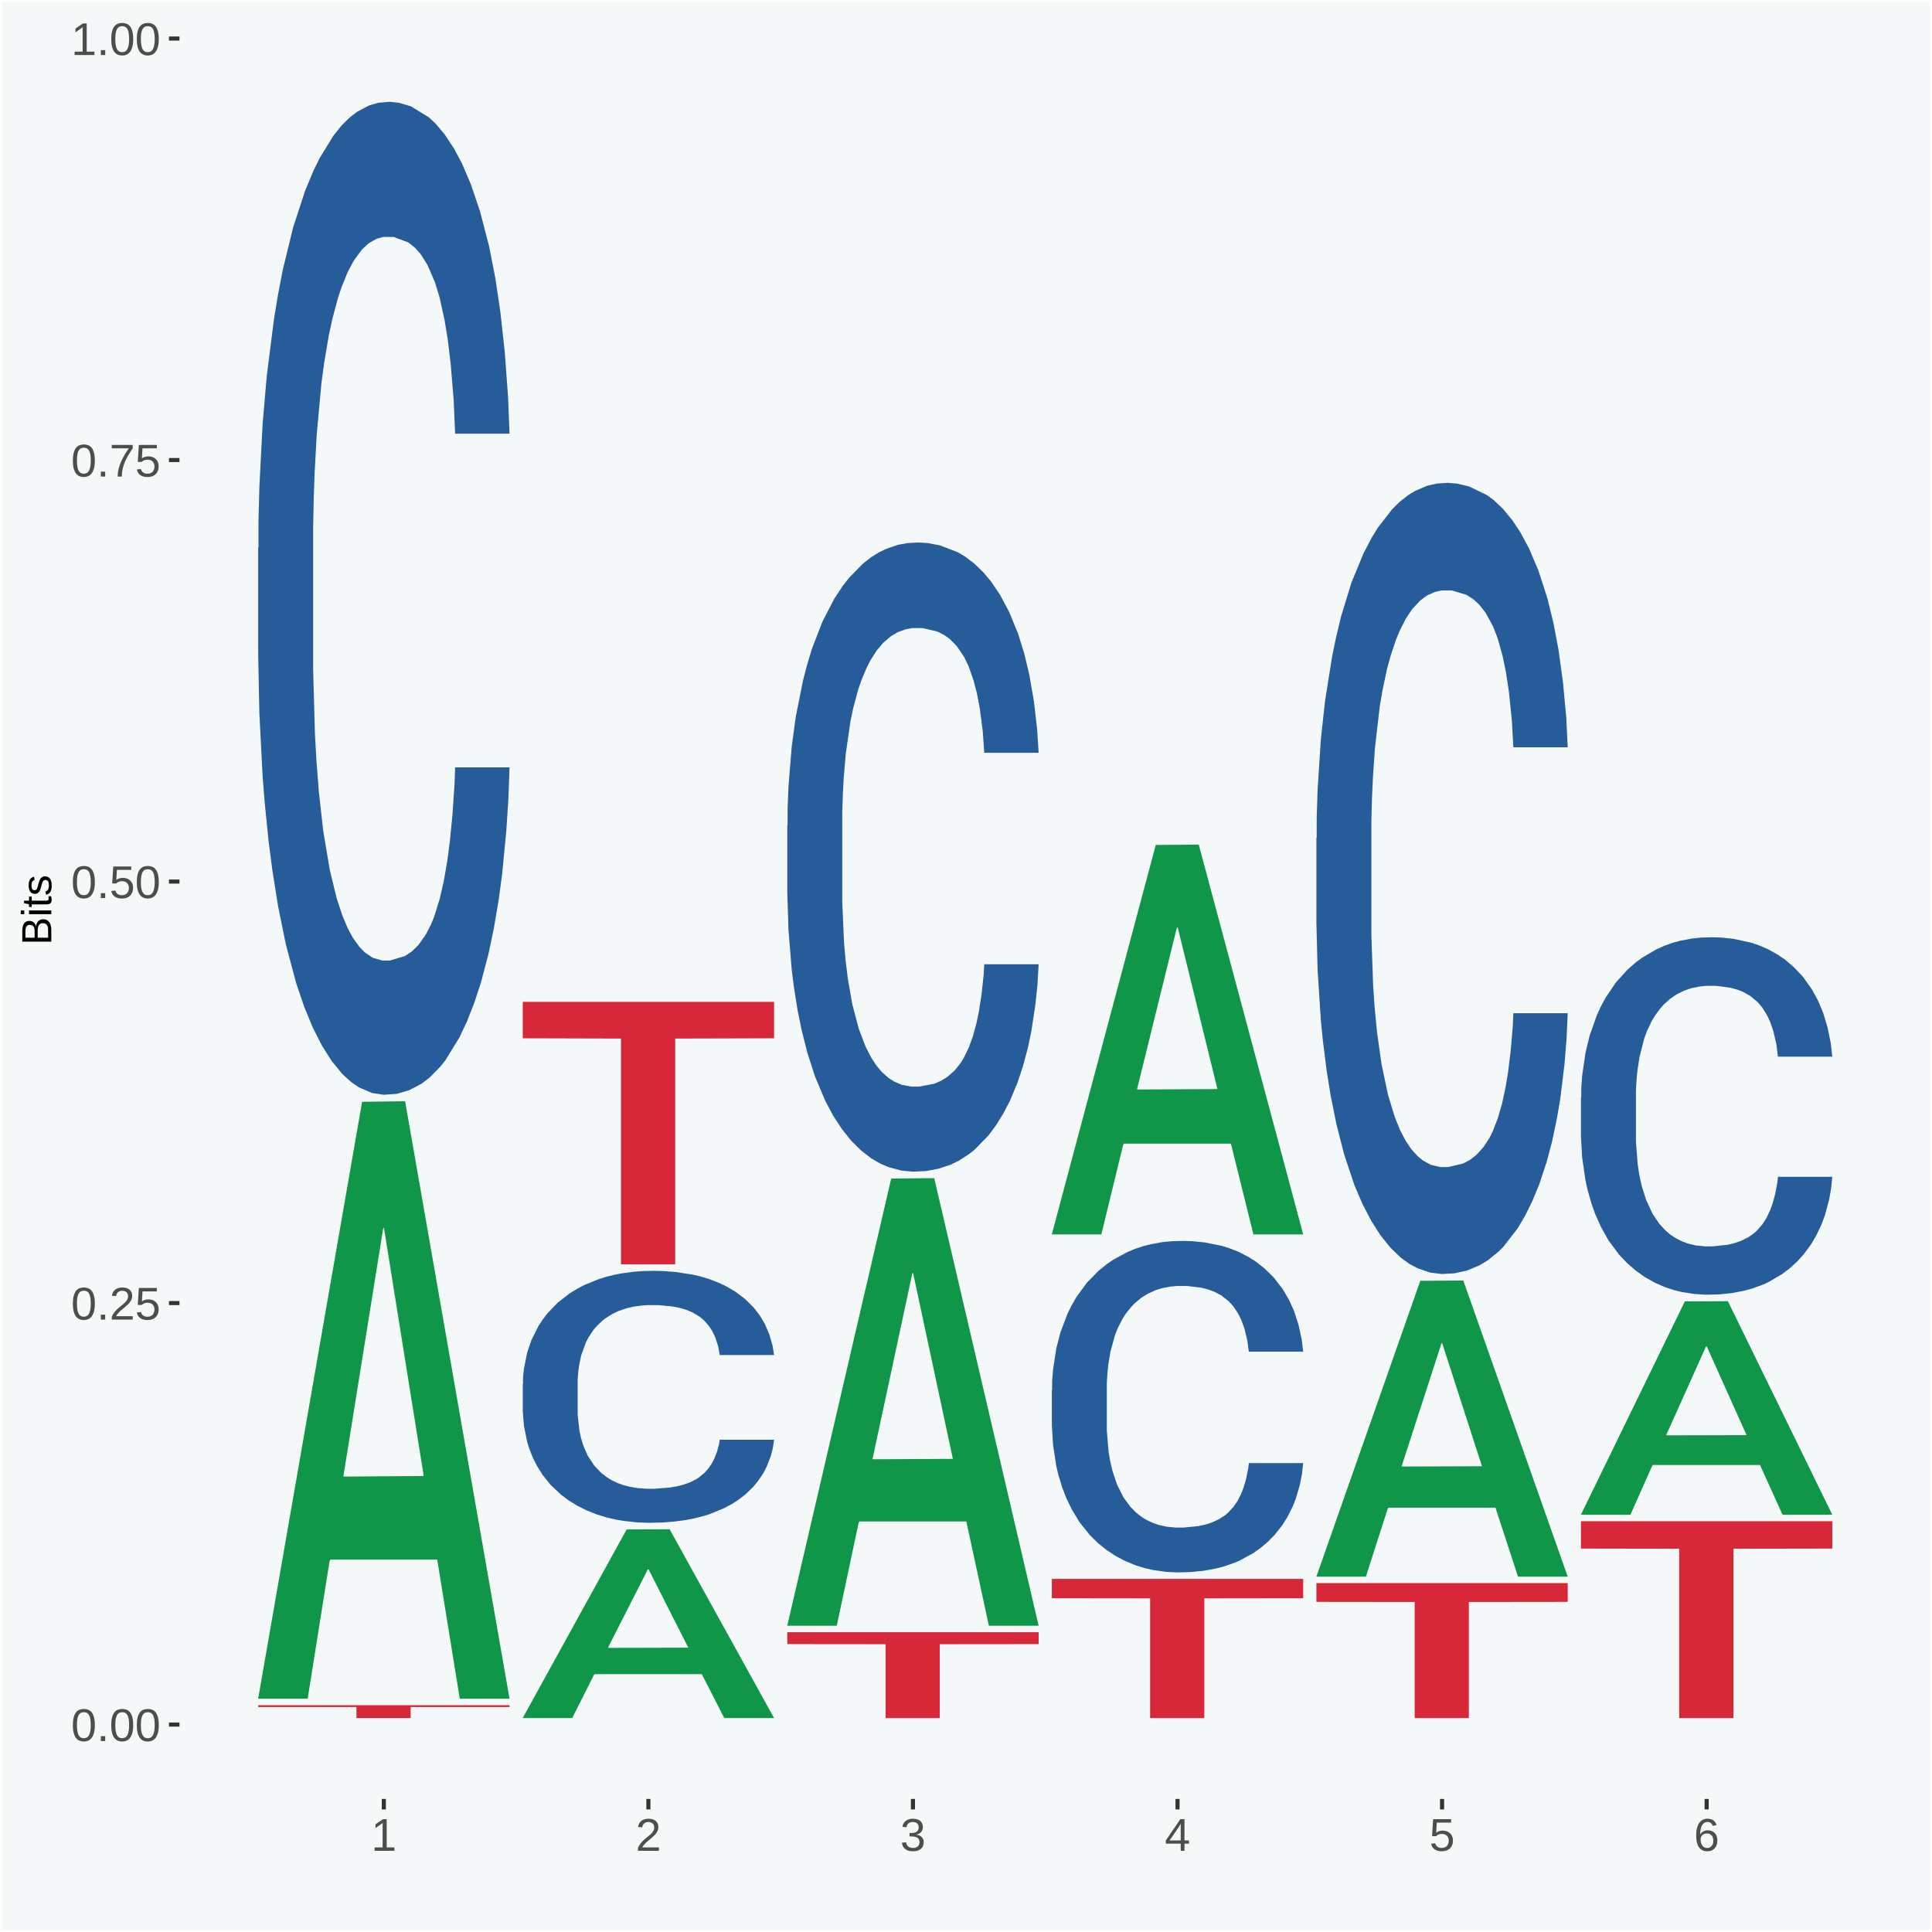 <?xml version="1.0" encoding="UTF-8"?>
<svg xmlns="http://www.w3.org/2000/svg" xmlns:xlink="http://www.w3.org/1999/xlink" width="504pt" height="504pt" viewBox="0 0 504 504" version="1.1">
<defs>
<g>
<symbol overflow="visible" id="glyph0-0">
<path style="stroke:none;" d="M 0.406 0 L 0.406 -8 L 3.594 -8 L 3.594 0 Z M 0.797 -0.406 L 3.188 -0.406 L 3.188 -7.594 L 0.797 -7.594 Z M 0.797 -0.406 "/>
</symbol>
<symbol overflow="visible" id="glyph0-1">
<path style="stroke:none;" d="M 6.203 -4.125 C 6.203 -3.332 6.125 -2.664 5.969 -2.125 C 5.82 -1.582 5.617 -1.145 5.359 -0.812 C 5.098 -0.477 4.789 -0.238 4.438 -0.094 C 4.094 0.051 3.723 0.125 3.328 0.125 C 2.922 0.125 2.539 0.051 2.188 -0.094 C 1.844 -0.238 1.539 -0.477 1.281 -0.812 C 1.031 -1.145 0.832 -1.582 0.688 -2.125 C 0.539 -2.664 0.469 -3.332 0.469 -4.125 C 0.469 -4.957 0.539 -5.645 0.688 -6.188 C 0.832 -6.738 1.035 -7.176 1.297 -7.5 C 1.555 -7.82 1.859 -8.047 2.203 -8.172 C 2.555 -8.305 2.941 -8.375 3.359 -8.375 C 3.754 -8.375 4.125 -8.305 4.469 -8.172 C 4.812 -8.047 5.113 -7.82 5.375 -7.5 C 5.633 -7.176 5.836 -6.738 5.984 -6.188 C 6.129 -5.645 6.203 -4.957 6.203 -4.125 Z M 5.141 -4.125 C 5.141 -4.781 5.098 -5.328 5.016 -5.766 C 4.941 -6.203 4.828 -6.551 4.672 -6.812 C 4.516 -7.07 4.328 -7.254 4.109 -7.359 C 3.891 -7.473 3.641 -7.531 3.359 -7.531 C 3.055 -7.531 2.789 -7.473 2.562 -7.359 C 2.344 -7.254 2.156 -7.07 2 -6.812 C 1.844 -6.551 1.723 -6.203 1.641 -5.766 C 1.566 -5.328 1.531 -4.781 1.531 -4.125 C 1.531 -3.5 1.57 -2.969 1.656 -2.531 C 1.738 -2.094 1.852 -1.742 2 -1.484 C 2.156 -1.223 2.344 -1.035 2.562 -0.922 C 2.789 -0.805 3.047 -0.75 3.328 -0.75 C 3.609 -0.75 3.859 -0.805 4.078 -0.922 C 4.305 -1.035 4.492 -1.223 4.641 -1.484 C 4.797 -1.742 4.914 -2.094 5 -2.531 C 5.094 -2.969 5.141 -3.5 5.141 -4.125 Z M 5.141 -4.125 "/>
</symbol>
<symbol overflow="visible" id="glyph0-2">
<path style="stroke:none;" d="M 1.094 0 L 1.094 -1.281 L 2.234 -1.281 L 2.234 0 Z M 1.094 0 "/>
</symbol>
<symbol overflow="visible" id="glyph0-3">
<path style="stroke:none;" d="M 0.609 0 L 0.609 -0.75 C 0.805 -1.207 1.047 -1.609 1.328 -1.953 C 1.617 -2.305 1.922 -2.625 2.234 -2.906 C 2.555 -3.188 2.867 -3.445 3.172 -3.688 C 3.484 -3.938 3.766 -4.18 4.016 -4.422 C 4.266 -4.66 4.469 -4.91 4.625 -5.172 C 4.781 -5.441 4.859 -5.742 4.859 -6.078 C 4.859 -6.316 4.82 -6.523 4.75 -6.703 C 4.676 -6.879 4.57 -7.023 4.438 -7.141 C 4.312 -7.266 4.156 -7.359 3.969 -7.422 C 3.781 -7.484 3.578 -7.516 3.359 -7.516 C 3.141 -7.516 2.938 -7.484 2.75 -7.422 C 2.57 -7.367 2.41 -7.281 2.266 -7.156 C 2.117 -7.039 2 -6.895 1.906 -6.719 C 1.812 -6.551 1.754 -6.352 1.734 -6.125 L 0.656 -6.219 C 0.688 -6.508 0.766 -6.785 0.891 -7.047 C 1.023 -7.316 1.203 -7.551 1.422 -7.75 C 1.648 -7.945 1.922 -8.098 2.234 -8.203 C 2.555 -8.316 2.93 -8.375 3.359 -8.375 C 3.766 -8.375 4.125 -8.328 4.438 -8.234 C 4.758 -8.141 5.031 -7.992 5.25 -7.797 C 5.477 -7.609 5.648 -7.375 5.766 -7.094 C 5.879 -6.812 5.938 -6.488 5.938 -6.125 C 5.938 -5.844 5.883 -5.578 5.781 -5.328 C 5.688 -5.078 5.555 -4.836 5.391 -4.609 C 5.223 -4.379 5.031 -4.16 4.812 -3.953 C 4.594 -3.742 4.363 -3.535 4.125 -3.328 C 3.895 -3.129 3.656 -2.93 3.406 -2.734 C 3.164 -2.535 2.938 -2.336 2.719 -2.141 C 2.508 -1.941 2.32 -1.738 2.156 -1.531 C 1.988 -1.332 1.859 -1.117 1.766 -0.891 L 6.078 -0.891 L 6.078 0 Z M 0.609 0 "/>
</symbol>
<symbol overflow="visible" id="glyph0-4">
<path style="stroke:none;" d="M 6.172 -2.688 C 6.172 -2.27 6.109 -1.891 5.984 -1.547 C 5.859 -1.203 5.672 -0.906 5.422 -0.656 C 5.18 -0.414 4.879 -0.223 4.516 -0.078 C 4.148 0.055 3.723 0.125 3.234 0.125 C 2.805 0.125 2.43 0.07 2.109 -0.031 C 1.785 -0.133 1.508 -0.273 1.281 -0.453 C 1.062 -0.629 0.883 -0.836 0.75 -1.078 C 0.625 -1.316 0.535 -1.57 0.484 -1.844 L 1.547 -1.969 C 1.586 -1.812 1.645 -1.66 1.719 -1.516 C 1.801 -1.367 1.91 -1.238 2.047 -1.125 C 2.18 -1.008 2.348 -0.914 2.547 -0.844 C 2.742 -0.781 2.984 -0.75 3.266 -0.75 C 3.535 -0.75 3.781 -0.789 4 -0.875 C 4.227 -0.957 4.422 -1.078 4.578 -1.234 C 4.734 -1.398 4.852 -1.602 4.938 -1.844 C 5.031 -2.082 5.078 -2.359 5.078 -2.672 C 5.078 -2.922 5.035 -3.148 4.953 -3.359 C 4.867 -3.578 4.75 -3.766 4.594 -3.922 C 4.445 -4.078 4.258 -4.195 4.031 -4.281 C 3.812 -4.363 3.562 -4.406 3.281 -4.406 C 3.113 -4.406 2.953 -4.391 2.797 -4.359 C 2.648 -4.328 2.516 -4.285 2.391 -4.234 C 2.266 -4.18 2.148 -4.117 2.047 -4.047 C 1.941 -3.973 1.844 -3.895 1.75 -3.812 L 0.719 -3.812 L 1 -8.25 L 5.688 -8.25 L 5.688 -7.359 L 1.953 -7.359 L 1.797 -4.734 C 1.984 -4.879 2.219 -5.004 2.5 -5.109 C 2.781 -5.211 3.113 -5.266 3.5 -5.266 C 3.914 -5.266 4.285 -5.203 4.609 -5.078 C 4.941 -4.953 5.223 -4.773 5.453 -4.547 C 5.68 -4.316 5.859 -4.047 5.984 -3.734 C 6.109 -3.422 6.172 -3.07 6.172 -2.688 Z M 6.172 -2.688 "/>
</symbol>
<symbol overflow="visible" id="glyph0-5">
<path style="stroke:none;" d="M 6.078 -7.406 C 5.66 -6.77 5.273 -6.16 4.922 -5.578 C 4.578 -4.992 4.281 -4.406 4.031 -3.812 C 3.781 -3.219 3.582 -2.609 3.438 -1.984 C 3.301 -1.367 3.234 -0.707 3.234 0 L 2.141 0 C 2.141 -0.656 2.219 -1.301 2.375 -1.938 C 2.531 -2.57 2.738 -3.195 3 -3.812 C 3.27 -4.426 3.578 -5.023 3.922 -5.609 C 4.273 -6.203 4.648 -6.785 5.047 -7.359 L 0.609 -7.359 L 0.609 -8.25 L 6.078 -8.25 Z M 6.078 -7.406 "/>
</symbol>
<symbol overflow="visible" id="glyph0-6">
<path style="stroke:none;" d="M 0.922 0 L 0.922 -0.891 L 3.016 -0.891 L 3.016 -7.25 L 1.156 -5.922 L 1.156 -6.922 L 3.109 -8.25 L 4.078 -8.25 L 4.078 -0.891 L 6.094 -0.891 L 6.094 0 Z M 0.922 0 "/>
</symbol>
<symbol overflow="visible" id="glyph0-7">
<path style="stroke:none;" d="M 6.141 -2.281 C 6.141 -1.906 6.078 -1.566 5.953 -1.266 C 5.836 -0.973 5.66 -0.723 5.422 -0.516 C 5.18 -0.305 4.883 -0.145 4.531 -0.031 C 4.188 0.07 3.789 0.125 3.344 0.125 C 2.832 0.125 2.398 0.062 2.047 -0.062 C 1.703 -0.195 1.414 -0.367 1.188 -0.578 C 0.957 -0.785 0.785 -1.02 0.672 -1.281 C 0.566 -1.551 0.492 -1.832 0.453 -2.125 L 1.547 -2.219 C 1.578 -2 1.633 -1.801 1.719 -1.625 C 1.801 -1.445 1.914 -1.289 2.062 -1.156 C 2.207 -1.031 2.383 -0.93 2.594 -0.859 C 2.801 -0.785 3.051 -0.75 3.344 -0.75 C 3.875 -0.75 4.289 -0.879 4.594 -1.141 C 4.895 -1.41 5.047 -1.801 5.047 -2.312 C 5.047 -2.613 4.977 -2.859 4.844 -3.047 C 4.707 -3.234 4.539 -3.379 4.344 -3.484 C 4.145 -3.586 3.926 -3.656 3.688 -3.688 C 3.445 -3.727 3.227 -3.75 3.031 -3.75 L 2.438 -3.75 L 2.438 -4.656 L 3.016 -4.656 C 3.211 -4.656 3.414 -4.676 3.625 -4.719 C 3.844 -4.758 4.039 -4.832 4.219 -4.938 C 4.395 -5.051 4.539 -5.195 4.656 -5.375 C 4.77 -5.562 4.828 -5.797 4.828 -6.078 C 4.828 -6.523 4.695 -6.875 4.438 -7.125 C 4.188 -7.383 3.801 -7.516 3.281 -7.516 C 2.82 -7.516 2.445 -7.395 2.156 -7.156 C 1.875 -6.914 1.707 -6.578 1.656 -6.141 L 0.594 -6.234 C 0.633 -6.598 0.734 -6.91 0.891 -7.172 C 1.047 -7.441 1.242 -7.664 1.484 -7.844 C 1.734 -8.02 2.008 -8.148 2.312 -8.234 C 2.625 -8.328 2.953 -8.375 3.297 -8.375 C 3.754 -8.375 4.148 -8.316 4.484 -8.203 C 4.816 -8.086 5.086 -7.93 5.297 -7.734 C 5.516 -7.535 5.672 -7.301 5.766 -7.031 C 5.867 -6.77 5.922 -6.488 5.922 -6.188 C 5.922 -5.945 5.883 -5.723 5.812 -5.516 C 5.75 -5.305 5.645 -5.113 5.5 -4.938 C 5.363 -4.77 5.188 -4.625 4.969 -4.5 C 4.75 -4.383 4.488 -4.297 4.188 -4.234 L 4.188 -4.219 C 4.52 -4.176 4.805 -4.098 5.047 -3.984 C 5.297 -3.867 5.5 -3.723 5.656 -3.547 C 5.82 -3.379 5.941 -3.188 6.016 -2.969 C 6.098 -2.75 6.141 -2.52 6.141 -2.281 Z M 6.141 -2.281 "/>
</symbol>
<symbol overflow="visible" id="glyph0-8">
<path style="stroke:none;" d="M 5.156 -1.875 L 5.156 0 L 4.172 0 L 4.172 -1.875 L 0.281 -1.875 L 0.281 -2.688 L 4.062 -8.25 L 5.156 -8.25 L 5.156 -2.703 L 6.328 -2.703 L 6.328 -1.875 Z M 4.172 -7.062 C 4.16 -7.039 4.141 -7.004 4.109 -6.953 C 4.078 -6.898 4.039 -6.836 4 -6.766 C 3.957 -6.691 3.914 -6.617 3.875 -6.547 C 3.844 -6.473 3.812 -6.414 3.781 -6.375 L 1.656 -3.25 C 1.633 -3.219 1.602 -3.176 1.562 -3.125 C 1.531 -3.07 1.492 -3.02 1.453 -2.969 C 1.422 -2.914 1.383 -2.863 1.344 -2.812 C 1.301 -2.77 1.27 -2.734 1.25 -2.703 L 4.172 -2.703 Z M 4.172 -7.062 "/>
</symbol>
<symbol overflow="visible" id="glyph0-9">
<path style="stroke:none;" d="M 6.141 -2.703 C 6.141 -2.285 6.082 -1.906 5.969 -1.562 C 5.852 -1.219 5.68 -0.922 5.453 -0.672 C 5.234 -0.422 4.957 -0.223 4.625 -0.078 C 4.289 0.055 3.91 0.125 3.484 0.125 C 3.004 0.125 2.582 0.031 2.219 -0.156 C 1.863 -0.344 1.566 -0.609 1.328 -0.953 C 1.086 -1.297 0.906 -1.719 0.781 -2.219 C 0.664 -2.727 0.609 -3.301 0.609 -3.938 C 0.609 -4.676 0.676 -5.32 0.812 -5.875 C 0.945 -6.426 1.141 -6.883 1.391 -7.25 C 1.648 -7.625 1.961 -7.906 2.328 -8.094 C 2.691 -8.281 3.102 -8.375 3.562 -8.375 C 3.844 -8.375 4.102 -8.344 4.344 -8.281 C 4.594 -8.227 4.816 -8.133 5.016 -8 C 5.223 -7.875 5.398 -7.703 5.547 -7.484 C 5.703 -7.273 5.828 -7.016 5.922 -6.703 L 4.906 -6.516 C 4.801 -6.867 4.629 -7.125 4.391 -7.281 C 4.148 -7.445 3.867 -7.531 3.547 -7.531 C 3.266 -7.531 3.004 -7.457 2.766 -7.312 C 2.535 -7.176 2.336 -6.973 2.172 -6.703 C 2.004 -6.43 1.875 -6.086 1.781 -5.672 C 1.695 -5.266 1.656 -4.789 1.656 -4.25 C 1.852 -4.602 2.125 -4.875 2.469 -5.062 C 2.812 -5.25 3.207 -5.344 3.656 -5.344 C 4.031 -5.344 4.367 -5.281 4.672 -5.156 C 4.984 -5.031 5.25 -4.852 5.469 -4.625 C 5.688 -4.406 5.852 -4.129 5.969 -3.797 C 6.082 -3.473 6.141 -3.109 6.141 -2.703 Z M 5.078 -2.656 C 5.078 -2.938 5.039 -3.191 4.969 -3.422 C 4.895 -3.66 4.785 -3.859 4.641 -4.016 C 4.504 -4.18 4.332 -4.305 4.125 -4.391 C 3.926 -4.484 3.688 -4.531 3.406 -4.531 C 3.219 -4.531 3.023 -4.5 2.828 -4.438 C 2.629 -4.383 2.453 -4.289 2.297 -4.156 C 2.141 -4.031 2.008 -3.863 1.906 -3.656 C 1.812 -3.457 1.766 -3.207 1.766 -2.906 C 1.766 -2.602 1.801 -2.316 1.875 -2.047 C 1.957 -1.785 2.07 -1.555 2.219 -1.359 C 2.363 -1.172 2.539 -1.02 2.75 -0.906 C 2.957 -0.789 3.191 -0.734 3.453 -0.734 C 3.703 -0.734 3.926 -0.773 4.125 -0.859 C 4.332 -0.953 4.504 -1.082 4.641 -1.25 C 4.785 -1.414 4.895 -1.613 4.969 -1.844 C 5.039 -2.082 5.078 -2.352 5.078 -2.656 Z M 5.078 -2.656 "/>
</symbol>
<symbol overflow="visible" id="glyph1-0">
<path style="stroke:none;" d="M 0 -0.359 L -7.328 -0.359 L -7.328 -3.281 L 0 -3.281 Z M -0.359 -0.734 L -0.359 -2.922 L -6.969 -2.922 L -6.969 -0.734 Z M -0.359 -0.734 "/>
</symbol>
<symbol overflow="visible" id="glyph1-1">
<path style="stroke:none;" d="M -2.125 -6.75 C -1.75 -6.75 -1.426 -6.676 -1.156 -6.531 C -0.883 -6.383 -0.66 -6.18 -0.484 -5.922 C -0.316 -5.672 -0.191 -5.375 -0.109 -5.031 C -0.035 -4.695 0 -4.344 0 -3.969 L 0 -0.906 L -7.562 -0.906 L -7.562 -3.656 C -7.562 -4.07 -7.523 -4.441 -7.453 -4.766 C -7.391 -5.098 -7.281 -5.379 -7.125 -5.609 C -6.977 -5.836 -6.789 -6.008 -6.562 -6.125 C -6.332 -6.25 -6.055 -6.312 -5.734 -6.312 C -5.523 -6.312 -5.328 -6.281 -5.141 -6.219 C -4.953 -6.164 -4.781 -6.078 -4.625 -5.953 C -4.477 -5.836 -4.348 -5.688 -4.234 -5.5 C -4.129 -5.32 -4.047 -5.113 -3.984 -4.875 C -3.953 -5.176 -3.883 -5.441 -3.781 -5.672 C -3.676 -5.91 -3.539 -6.109 -3.375 -6.266 C -3.219 -6.43 -3.031 -6.551 -2.812 -6.625 C -2.602 -6.707 -2.375 -6.75 -2.125 -6.75 Z M -5.609 -5.281 C -6.016 -5.281 -6.305 -5.141 -6.484 -4.859 C -6.66 -4.586 -6.75 -4.188 -6.75 -3.656 L -6.75 -1.922 L -4.344 -1.922 L -4.344 -3.656 C -4.344 -3.957 -4.375 -4.211 -4.438 -4.422 C -4.5 -4.629 -4.582 -4.797 -4.688 -4.922 C -4.801 -5.047 -4.93 -5.133 -5.078 -5.188 C -5.234 -5.25 -5.41 -5.281 -5.609 -5.281 Z M -2.219 -5.719 C -2.457 -5.719 -2.66 -5.672 -2.828 -5.578 C -2.992 -5.492 -3.129 -5.367 -3.234 -5.203 C -3.348 -5.047 -3.426 -4.848 -3.469 -4.609 C -3.52 -4.379 -3.547 -4.125 -3.547 -3.844 L -3.547 -1.922 L -0.828 -1.922 L -0.828 -3.922 C -0.828 -4.18 -0.848 -4.422 -0.891 -4.641 C -0.93 -4.859 -1.004 -5.047 -1.109 -5.203 C -1.211 -5.367 -1.352 -5.492 -1.531 -5.578 C -1.719 -5.672 -1.945 -5.719 -2.219 -5.719 Z M -2.219 -5.719 "/>
</symbol>
<symbol overflow="visible" id="glyph1-2">
<path style="stroke:none;" d="M -7.047 -0.734 L -7.969 -0.734 L -7.969 -1.703 L -7.047 -1.703 Z M 0 -0.734 L -5.812 -0.734 L -5.812 -1.703 L 0 -1.703 Z M 0 -0.734 "/>
</symbol>
<symbol overflow="visible" id="glyph1-3">
<path style="stroke:none;" d="M -0.047 -2.969 C -0.004 -2.82 0.023 -2.672 0.047 -2.516 C 0.078 -2.367 0.094 -2.195 0.094 -2 C 0.094 -1.227 -0.348 -0.844 -1.234 -0.844 L -5.109 -0.844 L -5.109 -0.172 L -5.812 -0.172 L -5.812 -0.875 L -7.109 -1.156 L -7.109 -1.812 L -5.812 -1.812 L -5.812 -2.875 L -5.109 -2.875 L -5.109 -1.812 L -1.438 -1.812 C -1.156 -1.812 -0.957 -1.852 -0.844 -1.938 C -0.738 -2.031 -0.688 -2.191 -0.688 -2.422 C -0.688 -2.516 -0.691 -2.602 -0.703 -2.688 C -0.711 -2.77 -0.727 -2.863 -0.75 -2.969 Z M -0.047 -2.969 "/>
</symbol>
<symbol overflow="visible" id="glyph1-4">
<path style="stroke:none;" d="M -1.609 -5.109 C -1.336 -5.109 -1.094 -5.051 -0.875 -4.938 C -0.664 -4.832 -0.488 -4.68 -0.344 -4.484 C -0.195 -4.285 -0.082 -4.039 0 -3.75 C 0.07 -3.457 0.109 -3.125 0.109 -2.75 C 0.109 -2.406 0.082 -2.098 0.031 -1.828 C -0.02 -1.555 -0.102 -1.316 -0.219 -1.109 C -0.332 -0.91 -0.484 -0.742 -0.672 -0.609 C -0.859 -0.473 -1.086 -0.375 -1.359 -0.312 L -1.531 -1.156 C -1.219 -1.238 -0.988 -1.41 -0.844 -1.672 C -0.695 -1.93 -0.625 -2.289 -0.625 -2.75 C -0.625 -2.957 -0.641 -3.145 -0.672 -3.312 C -0.703 -3.488 -0.75 -3.641 -0.812 -3.766 C -0.883 -3.891 -0.977 -3.984 -1.094 -4.047 C -1.207 -4.117 -1.352 -4.156 -1.531 -4.156 C -1.707 -4.156 -1.848 -4.113 -1.953 -4.031 C -2.066 -3.957 -2.16 -3.844 -2.234 -3.688 C -2.316 -3.539 -2.383 -3.363 -2.438 -3.156 C -2.5 -2.945 -2.562 -2.719 -2.625 -2.469 C -2.688 -2.238 -2.754 -2.008 -2.828 -1.781 C -2.898 -1.551 -3 -1.344 -3.125 -1.156 C -3.25 -0.969 -3.398 -0.816 -3.578 -0.703 C -3.766 -0.586 -4 -0.531 -4.281 -0.531 C -4.812 -0.531 -5.211 -0.719 -5.484 -1.094 C -5.766 -1.477 -5.906 -2.031 -5.906 -2.75 C -5.906 -3.395 -5.789 -3.906 -5.562 -4.281 C -5.332 -4.656 -4.973 -4.895 -4.484 -5 L -4.375 -4.125 C -4.52 -4.094 -4.645 -4.035 -4.75 -3.953 C -4.852 -3.867 -4.938 -3.766 -5 -3.641 C -5.062 -3.516 -5.102 -3.375 -5.125 -3.219 C -5.156 -3.07 -5.172 -2.914 -5.172 -2.75 C -5.172 -2.312 -5.102 -1.988 -4.969 -1.781 C -4.844 -1.582 -4.645 -1.484 -4.375 -1.484 C -4.219 -1.484 -4.086 -1.52 -3.984 -1.594 C -3.879 -1.664 -3.789 -1.77 -3.719 -1.906 C -3.656 -2.051 -3.598 -2.219 -3.547 -2.406 C -3.492 -2.602 -3.438 -2.816 -3.375 -3.047 C -3.332 -3.203 -3.289 -3.359 -3.25 -3.516 C -3.207 -3.68 -3.156 -3.836 -3.094 -3.984 C -3.031 -4.141 -2.957 -4.285 -2.875 -4.422 C -2.789 -4.555 -2.688 -4.672 -2.562 -4.766 C -2.445 -4.867 -2.312 -4.953 -2.156 -5.016 C -2 -5.078 -1.816 -5.109 -1.609 -5.109 Z M -1.609 -5.109 "/>
</symbol>
</g>
<clipPath id="clip1">
  <path d="M 46.82 5.48 L 498.52 5.48 L 498.52 469.281 L 46.82 469.281 Z M 46.82 5.48 "/>
</clipPath>
</defs>
<g id="surface1">
<rect x="0" y="0" width="504" height="504" style="fill:rgb(96.078%,97.255%,97.647%);fill-opacity:1;stroke:none;"/>
<path style="fill:none;stroke-width:1.07;stroke-linecap:round;stroke-linejoin:round;stroke:rgb(100%,100%,100%);stroke-opacity:1;stroke-miterlimit:10;" d="M 0 0 L 504 0 L 504 504 L 0 504 Z M 0 0 " transform="matrix(1,0,0,-1,0,504)"/>
<g clip-path="url(#clip1)" clip-rule="nonzero">
<path style=" stroke:none;fill-rule:nonzero;fill:rgb(96.078%,97.255%,97.647%);fill-opacity:1;" d="M 46.82 469.281 L 498.52 469.281 L 498.52 5.48 L 46.82 5.48 Z M 46.82 469.281 "/>
</g>
<path style=" stroke:none;fill-rule:nonzero;fill:rgb(6.274%,58.824%,28.235%);fill-opacity:1;" d="M 67.352 442.852 L 67.422 442.711 L 94.461 287.43 L 105.68 287.281 L 132.922 443.148 L 119.941 443.148 L 114.059 406.852 L 86.141 406.852 L 85.941 407.441 L 80.262 443.148 L 67.352 443.148 L 67.352 442.852 L 89.66 385.191 L 110.539 385.051 L 100.199 320.512 L 100.07 320.211 L 99.93 320.648 L 89.59 385.051 L 89.66 385.191 Z M 67.352 442.852 "/>
<path style=" stroke:none;fill-rule:nonzero;fill:rgb(14.51%,36.078%,60.001%);fill-opacity:1;" d="M 67.352 142.949 L 67.43 142.711 L 67.43 136.09 L 67.66 127.102 L 68.512 110.539 L 69.602 98 L 71.461 83.328 L 72.469 77.18 L 73.781 70.32 L 76.5 59.211 L 79.602 49.738 L 81.77 44.539 L 83.391 41.23 L 87.039 35.309 L 89.129 32.711 L 91.301 30.578 L 93.16 29.16 L 96.262 27.512 L 98.738 26.801 L 101.609 26.559 L 104.012 26.801 L 107.191 27.738 L 111.84 30.578 L 113.621 32.238 L 116.02 35.078 L 118.5 38.859 L 120.52 42.648 L 122.84 48.09 L 125.238 55.18 L 127.57 64.172 L 129.199 72.449 L 130.512 81.211 L 131.68 91.852 L 132.531 103.441 L 132.922 113.141 L 118.73 113.141 L 118.352 104.391 L 117.57 94.93 L 116.801 88.539 L 115.941 83.328 L 114.629 77.422 L 113.461 73.641 L 111.531 69.141 L 109.738 66.301 L 108.27 64.648 L 106.488 63.23 L 102.691 61.809 L 99.98 61.809 L 98.27 62.281 L 96.18 63.461 L 94.398 65.121 L 92.309 67.961 L 90.68 71.031 L 89.051 75.059 L 88.121 77.891 L 86.73 83.102 L 85.801 87.359 L 84.559 94.691 L 83.859 99.891 L 82.621 113.379 L 82.078 123.309 L 81.84 130.172 L 81.691 137.738 L 81.691 174.648 L 82.148 191.211 L 82.539 198.301 L 83.16 206.34 L 84.32 216.75 L 86.031 226.93 L 87.809 234.262 L 89.281 238.75 L 90.68 242.07 L 92.07 244.672 L 93.781 247.031 L 95.172 248.449 L 97.27 249.871 L 99.75 250.578 L 101.68 250.578 L 105.641 249.398 L 107.422 248.219 L 109.121 246.559 L 110.98 243.961 L 112.461 241.121 L 113.309 238.988 L 114.699 234.5 L 115.789 229.762 L 116.719 224.32 L 117.34 219.59 L 118.039 212.5 L 118.578 204.449 L 118.73 200.191 L 132.922 200.191 L 132.609 208.711 L 132.059 216.988 L 130.98 228.109 L 130.129 234.5 L 128.809 242.301 L 127.41 248.93 L 125.48 256.262 L 123.691 261.699 L 121.828 266.43 L 119.82 270.691 L 116.18 276.602 L 114.859 278.262 L 112.07 281.102 L 109.898 282.75 L 106.719 284.41 L 103.469 285.359 L 100.059 285.59 L 97.031 285.121 L 93.699 283.699 L 91.609 282.281 L 89.281 280.148 L 86.57 276.84 L 84.012 272.82 L 81.609 268.09 L 79.359 262.648 L 77.27 256.5 L 74.559 246.32 L 72.539 236.391 L 71.07 227.16 L 70.059 219.359 L 69.059 209.422 L 68.512 202.559 L 67.66 186 L 67.352 170.621 Z M 67.352 142.949 "/>
<path style=" stroke:none;fill-rule:nonzero;fill:rgb(83.922%,15.686%,22.353%);fill-opacity:1;" d="M 67.352 444.84 L 132.922 444.84 L 132.922 445.309 L 107.129 445.309 L 107.129 448.191 L 92.988 448.191 L 92.988 445.309 L 67.352 445.309 Z M 67.352 444.84 "/>
<path style=" stroke:none;fill-rule:nonzero;fill:rgb(6.274%,58.824%,28.235%);fill-opacity:1;" d="M 136.371 448.102 L 136.43 448.051 L 163.469 398.988 L 174.691 398.941 L 201.93 448.191 L 188.949 448.191 L 183.07 436.73 L 155.16 436.73 L 154.949 436.91 L 149.281 448.191 L 136.371 448.191 L 136.371 448.102 L 158.672 429.879 L 179.559 429.828 L 169.219 409.441 L 169.078 409.352 L 168.949 409.488 L 158.602 429.828 L 158.672 429.879 Z M 136.371 448.102 "/>
<path style=" stroke:none;fill-rule:nonzero;fill:rgb(14.51%,36.078%,60.001%);fill-opacity:1;" d="M 136.371 361.051 L 136.441 360.988 L 136.441 359.309 L 136.68 357.031 L 137.531 352.828 L 138.609 349.648 L 140.469 345.93 L 141.48 344.359 L 142.801 342.621 L 145.512 339.801 L 148.609 337.398 L 150.781 336.078 L 152.41 335.238 L 156.051 333.738 L 158.141 333.078 L 160.309 332.539 L 162.172 332.18 L 165.27 331.762 L 167.75 331.578 L 170.621 331.52 L 173.02 331.578 L 176.199 331.82 L 180.852 332.539 L 182.629 332.961 L 185.039 333.68 L 187.52 334.641 L 189.531 335.602 L 191.859 336.98 L 194.262 338.781 L 196.578 341.059 L 198.211 343.16 L 199.531 345.391 L 200.691 348.09 L 201.539 351.031 L 201.93 353.488 L 187.75 353.488 L 187.359 351.27 L 186.59 348.871 L 185.809 347.25 L 184.961 345.93 L 183.641 344.422 L 182.48 343.461 L 180.539 342.32 L 178.762 341.602 L 177.289 341.18 L 175.5 340.82 L 171.711 340.461 L 168.988 340.461 L 167.289 340.578 L 165.199 340.879 L 163.41 341.301 L 161.32 342.02 L 159.691 342.801 L 158.07 343.82 L 157.141 344.539 L 155.738 345.871 L 154.809 346.949 L 153.57 348.809 L 152.871 350.129 L 151.629 353.551 L 151.09 356.07 L 150.859 357.809 L 150.699 359.73 L 150.699 369.102 L 151.172 373.301 L 151.559 375.102 L 152.18 377.141 L 153.34 379.781 L 155.039 382.359 L 156.828 384.219 L 158.301 385.359 L 159.691 386.211 L 161.09 386.871 L 162.789 387.469 L 164.191 387.828 L 166.281 388.191 L 168.762 388.371 L 170.699 388.371 L 174.648 388.07 L 176.43 387.77 L 178.141 387.352 L 180 386.691 L 181.469 385.961 L 182.32 385.422 L 183.719 384.281 L 184.801 383.078 L 185.73 381.699 L 186.352 380.5 L 187.051 378.699 L 187.59 376.66 L 187.75 375.578 L 201.93 375.578 L 201.621 377.738 L 201.078 379.84 L 199.988 382.66 L 199.141 384.281 L 197.82 386.27 L 196.43 387.949 L 194.488 389.809 L 192.711 391.191 L 190.852 392.391 L 188.828 393.469 L 185.191 394.969 L 183.871 395.391 L 181.078 396.109 L 178.91 396.531 L 175.738 396.949 L 172.48 397.191 L 169.07 397.25 L 166.051 397.129 L 162.719 396.77 L 160.621 396.41 L 158.301 395.871 L 155.59 395.031 L 153.031 394.012 L 150.629 392.809 L 148.379 391.43 L 146.289 389.871 L 143.57 387.289 L 141.559 384.762 L 140.09 382.422 L 139.078 380.441 L 138.07 377.922 L 137.531 376.18 L 136.68 371.98 L 136.371 368.078 Z M 136.371 361.051 "/>
<path style=" stroke:none;fill-rule:nonzero;fill:rgb(83.922%,15.686%,22.353%);fill-opacity:1;" d="M 136.371 261.352 L 201.93 261.352 L 201.93 270.859 L 176.141 270.93 L 176.141 329.828 L 162 329.828 L 162 270.93 L 136.371 270.859 Z M 136.371 261.352 "/>
<path style=" stroke:none;fill-rule:nonzero;fill:rgb(6.274%,58.824%,28.235%);fill-opacity:1;" d="M 205.379 423.879 L 205.449 423.77 L 232.488 307.449 L 243.711 307.34 L 270.949 424.102 L 257.969 424.102 L 252.09 396.91 L 224.172 396.91 L 223.969 397.352 L 218.289 424.102 L 205.379 424.102 L 205.379 423.879 L 227.691 380.68 L 248.57 380.57 L 238.23 332.23 L 238.102 332.012 L 237.961 332.34 L 227.621 380.57 L 227.691 380.68 Z M 205.379 423.879 "/>
<path style=" stroke:none;fill-rule:nonzero;fill:rgb(14.51%,36.078%,60.001%);fill-opacity:1;" d="M 205.379 215.27 L 205.461 215.121 L 205.461 210.922 L 205.691 205.219 L 206.539 194.73 L 207.629 186.789 L 209.488 177.488 L 210.5 173.602 L 211.809 169.25 L 214.531 162.211 L 217.629 156.211 L 219.801 152.91 L 221.422 150.809 L 225.07 147.07 L 227.16 145.422 L 229.328 144.07 L 231.191 143.172 L 234.289 142.121 L 236.77 141.672 L 239.641 141.52 L 242.039 141.672 L 245.219 142.27 L 249.871 144.07 L 251.648 145.121 L 254.051 146.922 L 256.531 149.309 L 258.551 151.711 L 260.871 155.16 L 263.27 159.66 L 265.602 165.352 L 267.23 170.602 L 268.539 176.148 L 269.711 182.891 L 270.559 190.23 L 270.949 196.379 L 256.762 196.379 L 256.379 190.828 L 255.602 184.84 L 254.828 180.789 L 253.969 177.488 L 252.66 173.75 L 251.488 171.352 L 249.559 168.5 L 247.77 166.699 L 246.301 165.648 L 244.52 164.75 L 240.719 163.852 L 238.012 163.852 L 236.301 164.148 L 234.211 164.898 L 232.43 165.949 L 230.34 167.75 L 228.711 169.699 L 227.078 172.25 L 226.148 174.051 L 224.762 177.34 L 223.828 180.039 L 222.59 184.691 L 221.891 187.988 L 220.648 196.531 L 220.109 202.828 L 219.871 207.172 L 219.719 211.969 L 219.719 235.352 L 220.18 245.84 L 220.57 250.34 L 221.191 255.441 L 222.352 262.031 L 224.059 268.48 L 225.84 273.121 L 227.309 275.969 L 228.711 278.07 L 230.102 279.719 L 231.809 281.219 L 233.199 282.121 L 235.301 283.02 L 237.781 283.469 L 239.711 283.469 L 243.672 282.719 L 245.449 281.969 L 247.148 280.922 L 249.012 279.27 L 250.488 277.469 L 251.34 276.121 L 252.73 273.27 L 253.82 270.281 L 254.75 266.828 L 255.371 263.828 L 256.07 259.328 L 256.609 254.238 L 256.762 251.539 L 270.949 251.539 L 270.641 256.941 L 270.09 262.18 L 269.012 269.23 L 268.16 273.27 L 266.84 278.219 L 265.441 282.422 L 263.512 287.059 L 261.719 290.512 L 259.859 293.512 L 257.852 296.211 L 254.211 299.949 L 252.891 301 L 250.102 302.801 L 247.93 303.852 L 244.75 304.898 L 241.5 305.5 L 238.09 305.648 L 235.059 305.352 L 231.73 304.449 L 229.641 303.551 L 227.309 302.199 L 224.602 300.102 L 222.039 297.559 L 219.641 294.559 L 217.391 291.109 L 215.301 287.211 L 212.59 280.77 L 210.57 274.469 L 209.102 268.629 L 208.09 263.68 L 207.09 257.391 L 206.539 253.039 L 205.691 242.551 L 205.379 232.801 Z M 205.379 215.27 "/>
<path style=" stroke:none;fill-rule:nonzero;fill:rgb(83.922%,15.686%,22.353%);fill-opacity:1;" d="M 205.379 425.789 L 270.949 425.789 L 270.949 428.898 L 245.148 428.922 L 245.148 448.191 L 231.02 448.191 L 231.02 428.922 L 205.379 428.898 Z M 205.379 425.789 "/>
<path style=" stroke:none;fill-rule:nonzero;fill:rgb(6.274%,58.824%,28.235%);fill-opacity:1;" d="M 274.398 321.82 L 274.461 321.73 L 301.5 220.43 L 312.719 220.328 L 339.961 322.02 L 326.98 322.02 L 321.102 298.34 L 293.191 298.34 L 292.98 298.719 L 287.309 322.02 L 274.398 322.02 L 274.398 321.82 L 296.699 284.211 L 317.59 284.109 L 307.25 242.012 L 307.109 241.82 L 306.98 242.102 L 296.629 284.109 L 296.699 284.211 Z M 274.398 321.82 "/>
<path style=" stroke:none;fill-rule:nonzero;fill:rgb(14.51%,36.078%,60.001%);fill-opacity:1;" d="M 274.398 362.57 L 274.469 362.488 L 274.469 360.27 L 274.711 357.27 L 275.559 351.75 L 276.641 347.559 L 278.5 342.66 L 279.512 340.609 L 280.828 338.32 L 283.539 334.609 L 286.641 331.449 L 288.809 329.711 L 290.441 328.609 L 294.078 326.629 L 296.172 325.762 L 298.34 325.051 L 300.199 324.578 L 303.301 324.02 L 305.781 323.789 L 308.648 323.711 L 311.051 323.789 L 314.23 324.102 L 318.879 325.051 L 320.66 325.602 L 323.07 326.551 L 325.551 327.82 L 327.559 329.078 L 329.879 330.898 L 332.289 333.262 L 334.609 336.27 L 336.238 339.031 L 337.559 341.949 L 338.719 345.512 L 339.57 349.379 L 339.961 352.609 L 325.781 352.609 L 325.391 349.691 L 324.621 346.531 L 323.84 344.398 L 322.988 342.66 L 321.672 340.691 L 320.512 339.43 L 318.57 337.922 L 316.789 336.98 L 315.32 336.422 L 313.531 335.949 L 309.738 335.48 L 307.02 335.48 L 305.32 335.629 L 303.23 336.031 L 301.441 336.578 L 299.352 337.531 L 297.719 338.559 L 296.102 339.898 L 295.172 340.852 L 293.77 342.578 L 292.84 344.012 L 291.602 346.449 L 290.898 348.191 L 289.66 352.691 L 289.121 356.012 L 288.891 358.301 L 288.73 360.828 L 288.73 373.148 L 289.199 378.68 L 289.59 381.051 L 290.211 383.73 L 291.371 387.211 L 293.07 390.602 L 294.859 393.051 L 296.328 394.551 L 297.719 395.66 L 299.121 396.531 L 300.82 397.309 L 302.219 397.789 L 304.309 398.262 L 306.789 398.5 L 308.73 398.5 L 312.68 398.102 L 314.461 397.711 L 316.172 397.16 L 318.031 396.289 L 319.5 395.34 L 320.352 394.629 L 321.75 393.129 L 322.828 391.551 L 323.762 389.73 L 324.379 388.148 L 325.078 385.781 L 325.621 383.102 L 325.781 381.68 L 339.961 381.68 L 339.648 384.52 L 339.109 387.281 L 338.02 391 L 337.172 393.129 L 335.852 395.738 L 334.461 397.949 L 332.52 400.398 L 330.738 402.211 L 328.879 403.789 L 326.859 405.211 L 323.219 407.191 L 321.898 407.738 L 319.109 408.691 L 316.941 409.238 L 313.77 409.789 L 310.512 410.109 L 307.102 410.191 L 304.078 410.031 L 300.75 409.559 L 298.648 409.078 L 296.328 408.371 L 293.621 407.27 L 291.059 405.922 L 288.66 404.34 L 286.41 402.531 L 284.32 400.469 L 281.602 397.078 L 279.59 393.762 L 278.121 390.68 L 277.109 388.07 L 276.102 384.762 L 275.559 382.469 L 274.711 376.941 L 274.398 371.809 Z M 274.398 362.57 "/>
<path style=" stroke:none;fill-rule:nonzero;fill:rgb(83.922%,15.686%,22.353%);fill-opacity:1;" d="M 274.398 411.879 L 339.961 411.879 L 339.961 416.93 L 314.172 416.961 L 314.172 448.191 L 300.031 448.191 L 300.031 416.961 L 274.398 416.93 Z M 274.398 411.879 "/>
<path style=" stroke:none;fill-rule:nonzero;fill:rgb(6.274%,58.824%,28.235%);fill-opacity:1;" d="M 343.41 411.148 L 343.48 411.078 L 370.512 334.121 L 381.73 334.051 L 408.969 411.301 L 396 411.301 L 390.121 393.309 L 362.199 393.309 L 362 393.602 L 356.32 411.301 L 343.41 411.301 L 343.41 411.148 L 365.719 382.57 L 386.602 382.5 L 376.262 350.512 L 376.121 350.371 L 375.988 350.578 L 365.648 382.5 L 365.719 382.57 Z M 343.41 411.148 "/>
<path style=" stroke:none;fill-rule:nonzero;fill:rgb(14.51%,36.078%,60.001%);fill-opacity:1;" d="M 343.41 218.691 L 343.488 218.512 L 343.488 213.23 L 343.719 206.07 L 344.57 192.871 L 345.66 182.879 L 347.52 171.199 L 348.531 166.301 L 349.84 160.828 L 352.559 151.969 L 355.66 144.43 L 357.828 140.281 L 359.449 137.648 L 363.102 132.93 L 365.191 130.859 L 367.359 129.16 L 369.219 128.031 L 372.32 126.711 L 374.801 126.148 L 377.66 125.961 L 380.07 126.148 L 383.238 126.898 L 387.891 129.16 L 389.68 130.48 L 392.078 132.738 L 394.559 135.762 L 396.57 138.781 L 398.898 143.109 L 401.301 148.77 L 403.629 155.93 L 405.25 162.531 L 406.57 169.5 L 407.73 177.98 L 408.59 187.219 L 408.969 194.949 L 394.789 194.949 L 394.398 187.969 L 393.629 180.43 L 392.852 175.34 L 392 171.199 L 390.68 166.48 L 389.52 163.469 L 387.578 159.891 L 385.801 157.629 L 384.328 156.309 L 382.551 155.172 L 378.75 154.039 L 376.039 154.039 L 374.328 154.422 L 372.238 155.359 L 370.461 156.68 L 368.371 158.941 L 366.738 161.391 L 365.109 164.602 L 364.18 166.859 L 362.789 171.012 L 361.859 174.398 L 360.621 180.238 L 359.922 184.391 L 358.68 195.129 L 358.141 203.051 L 357.898 208.52 L 357.75 214.551 L 357.75 243.949 L 358.211 257.148 L 358.602 262.801 L 359.219 269.211 L 360.379 277.5 L 362.09 285.609 L 363.871 291.449 L 365.34 295.031 L 366.738 297.672 L 368.129 299.738 L 369.84 301.629 L 371.23 302.762 L 373.32 303.891 L 375.801 304.461 L 377.738 304.461 L 381.691 303.512 L 383.48 302.57 L 385.18 301.25 L 387.039 299.18 L 388.512 296.922 L 389.371 295.219 L 390.762 291.641 L 391.852 287.871 L 392.781 283.531 L 393.398 279.762 L 394.09 274.109 L 394.641 267.699 L 394.789 264.309 L 408.969 264.309 L 408.66 271.09 L 408.121 277.691 L 407.039 286.551 L 406.18 291.641 L 404.871 297.859 L 403.469 303.141 L 401.531 308.98 L 399.75 313.309 L 397.891 317.078 L 395.879 320.48 L 392.23 325.191 L 390.922 326.512 L 388.129 328.77 L 385.961 330.09 L 382.781 331.41 L 379.52 332.16 L 376.109 332.352 L 373.09 331.98 L 369.762 330.84 L 367.672 329.711 L 365.34 328.02 L 362.629 325.379 L 360.07 322.172 L 357.672 318.398 L 355.422 314.07 L 353.328 309.172 L 350.621 301.059 L 348.602 293.148 L 347.129 285.801 L 346.121 279.578 L 345.121 271.66 L 344.57 266.191 L 343.719 253 L 343.41 240.75 Z M 343.41 218.691 "/>
<path style=" stroke:none;fill-rule:nonzero;fill:rgb(83.922%,15.686%,22.353%);fill-opacity:1;" d="M 343.41 412.988 L 408.969 412.988 L 408.969 417.879 L 383.18 417.91 L 383.18 448.191 L 369.051 448.191 L 369.051 417.91 L 343.41 417.879 Z M 343.41 412.988 "/>
<path style=" stroke:none;fill-rule:nonzero;fill:rgb(6.274%,58.824%,28.235%);fill-opacity:1;" d="M 412.422 395.039 L 412.488 394.988 L 439.531 339.488 L 450.75 339.441 L 477.988 395.148 L 465.012 395.148 L 459.129 382.172 L 431.219 382.172 L 431.012 382.379 L 425.328 395.148 L 412.422 395.148 L 412.422 395.039 L 434.73 374.43 L 455.621 374.379 L 445.27 351.309 L 445.141 351.211 L 445 351.359 L 434.66 374.379 L 434.73 374.43 Z M 412.422 395.039 "/>
<path style=" stroke:none;fill-rule:nonzero;fill:rgb(14.51%,36.078%,60.001%);fill-opacity:1;" d="M 412.422 286.391 L 412.5 286.309 L 412.5 283.922 L 412.73 280.691 L 413.59 274.73 L 414.672 270.211 L 416.531 264.93 L 417.539 262.719 L 418.859 260.25 L 421.57 256.25 L 424.672 252.84 L 426.84 250.969 L 428.469 249.781 L 432.109 247.648 L 434.199 246.711 L 436.371 245.941 L 438.23 245.43 L 441.328 244.84 L 443.809 244.578 L 446.68 244.5 L 449.078 244.578 L 452.262 244.922 L 456.91 245.941 L 458.691 246.539 L 461.09 247.559 L 463.57 248.922 L 465.59 250.289 L 467.91 252.25 L 470.32 254.801 L 472.641 258.039 L 474.27 261.02 L 475.59 264.172 L 476.75 268 L 477.602 272.172 L 477.988 275.66 L 463.809 275.66 L 463.422 272.512 L 462.641 269.109 L 461.871 266.809 L 461.02 264.93 L 459.699 262.809 L 458.539 261.441 L 456.602 259.82 L 454.82 258.801 L 453.34 258.211 L 451.559 257.699 L 447.762 257.18 L 445.051 257.18 L 443.352 257.359 L 441.25 257.781 L 439.469 258.379 L 437.379 259.398 L 435.75 260.512 L 434.121 261.949 L 433.191 262.98 L 431.801 264.852 L 430.871 266.379 L 429.629 269.02 L 428.93 270.898 L 427.691 275.75 L 427.148 279.328 L 426.922 281.801 L 426.762 284.52 L 426.762 297.809 L 427.23 303.77 L 427.609 306.32 L 428.23 309.219 L 429.398 312.961 L 431.102 316.629 L 432.879 319.27 L 434.359 320.879 L 435.75 322.078 L 437.148 323.012 L 438.852 323.859 L 440.25 324.379 L 442.34 324.891 L 444.82 325.141 L 446.762 325.141 L 450.711 324.719 L 452.488 324.289 L 454.199 323.691 L 456.059 322.762 L 457.531 321.738 L 458.379 320.969 L 459.781 319.352 L 460.859 317.648 L 461.789 315.691 L 462.41 313.988 L 463.109 311.43 L 463.648 308.539 L 463.809 307 L 477.988 307 L 477.68 310.07 L 477.141 313.051 L 476.051 317.051 L 475.199 319.352 L 473.879 322.16 L 472.488 324.551 L 470.551 327.191 L 468.77 329.141 L 466.91 330.852 L 464.891 332.379 L 461.25 334.512 L 459.93 335.109 L 457.141 336.129 L 454.969 336.719 L 451.789 337.32 L 448.539 337.66 L 445.129 337.75 L 442.109 337.57 L 438.77 337.059 L 436.68 336.551 L 434.359 335.789 L 431.641 334.59 L 429.09 333.148 L 426.68 331.441 L 424.441 329.48 L 422.34 327.27 L 419.629 323.609 L 417.621 320.031 L 416.141 316.711 L 415.141 313.898 L 414.129 310.32 L 413.59 307.852 L 412.73 301.891 L 412.422 296.359 Z M 412.422 286.391 "/>
<path style=" stroke:none;fill-rule:nonzero;fill:rgb(83.922%,15.686%,22.353%);fill-opacity:1;" d="M 412.422 396.84 L 477.988 396.84 L 477.988 403.98 L 452.199 404.02 L 452.199 448.191 L 438.059 448.191 L 438.059 404.02 L 412.422 403.98 Z M 412.422 396.84 "/>
<g style="fill:rgb(30.196%,30.196%,30.196%);fill-opacity:1;">
  <use xlink:href="#glyph0-1" x="18.54" y="454.19"/>
  <use xlink:href="#glyph0-2" x="25.212" y="454.19"/>
  <use xlink:href="#glyph0-1" x="28.548" y="454.19"/>
  <use xlink:href="#glyph0-1" x="35.22" y="454.19"/>
</g>
<g style="fill:rgb(30.196%,30.196%,30.196%);fill-opacity:1;">
  <use xlink:href="#glyph0-1" x="18.54" y="344.24"/>
  <use xlink:href="#glyph0-2" x="25.212" y="344.24"/>
  <use xlink:href="#glyph0-3" x="28.548" y="344.24"/>
  <use xlink:href="#glyph0-4" x="35.22" y="344.24"/>
</g>
<g style="fill:rgb(30.196%,30.196%,30.196%);fill-opacity:1;">
  <use xlink:href="#glyph0-1" x="18.54" y="234.28"/>
  <use xlink:href="#glyph0-2" x="25.212" y="234.28"/>
  <use xlink:href="#glyph0-4" x="28.548" y="234.28"/>
  <use xlink:href="#glyph0-1" x="35.22" y="234.28"/>
</g>
<g style="fill:rgb(30.196%,30.196%,30.196%);fill-opacity:1;">
  <use xlink:href="#glyph0-1" x="18.54" y="124.32"/>
  <use xlink:href="#glyph0-2" x="25.212" y="124.32"/>
  <use xlink:href="#glyph0-5" x="28.548" y="124.32"/>
  <use xlink:href="#glyph0-4" x="35.22" y="124.32"/>
</g>
<g style="fill:rgb(30.196%,30.196%,30.196%);fill-opacity:1;">
  <use xlink:href="#glyph0-6" x="18.54" y="14.36"/>
  <use xlink:href="#glyph0-2" x="25.212" y="14.36"/>
  <use xlink:href="#glyph0-1" x="28.548" y="14.36"/>
  <use xlink:href="#glyph0-1" x="35.22" y="14.36"/>
</g>
<path style="fill:none;stroke-width:1.07;stroke-linecap:butt;stroke-linejoin:round;stroke:rgb(20%,20%,20%);stroke-opacity:1;stroke-miterlimit:10;" d="M 44.078 54.109 L 46.82 54.109 " transform="matrix(1,0,0,-1,0,504)"/>
<path style="fill:none;stroke-width:1.07;stroke-linecap:butt;stroke-linejoin:round;stroke:rgb(20%,20%,20%);stroke-opacity:1;stroke-miterlimit:10;" d="M 44.078 164.07 L 46.82 164.07 " transform="matrix(1,0,0,-1,0,504)"/>
<path style="fill:none;stroke-width:1.07;stroke-linecap:butt;stroke-linejoin:round;stroke:rgb(20%,20%,20%);stroke-opacity:1;stroke-miterlimit:10;" d="M 44.078 274.031 L 46.82 274.031 " transform="matrix(1,0,0,-1,0,504)"/>
<path style="fill:none;stroke-width:1.07;stroke-linecap:butt;stroke-linejoin:round;stroke:rgb(20%,20%,20%);stroke-opacity:1;stroke-miterlimit:10;" d="M 44.078 383.988 L 46.82 383.988 " transform="matrix(1,0,0,-1,0,504)"/>
<path style="fill:none;stroke-width:1.07;stroke-linecap:butt;stroke-linejoin:round;stroke:rgb(20%,20%,20%);stroke-opacity:1;stroke-miterlimit:10;" d="M 44.078 493.949 L 46.82 493.949 " transform="matrix(1,0,0,-1,0,504)"/>
<path style="fill:none;stroke-width:1.07;stroke-linecap:butt;stroke-linejoin:round;stroke:rgb(20%,20%,20%);stroke-opacity:1;stroke-miterlimit:10;" d="M 100.129 31.98 L 100.129 34.719 " transform="matrix(1,0,0,-1,0,504)"/>
<path style="fill:none;stroke-width:1.07;stroke-linecap:butt;stroke-linejoin:round;stroke:rgb(20%,20%,20%);stroke-opacity:1;stroke-miterlimit:10;" d="M 169.148 31.98 L 169.148 34.719 " transform="matrix(1,0,0,-1,0,504)"/>
<path style="fill:none;stroke-width:1.07;stroke-linecap:butt;stroke-linejoin:round;stroke:rgb(20%,20%,20%);stroke-opacity:1;stroke-miterlimit:10;" d="M 238.16 31.98 L 238.16 34.719 " transform="matrix(1,0,0,-1,0,504)"/>
<path style="fill:none;stroke-width:1.07;stroke-linecap:butt;stroke-linejoin:round;stroke:rgb(20%,20%,20%);stroke-opacity:1;stroke-miterlimit:10;" d="M 307.18 31.98 L 307.18 34.719 " transform="matrix(1,0,0,-1,0,504)"/>
<path style="fill:none;stroke-width:1.07;stroke-linecap:butt;stroke-linejoin:round;stroke:rgb(20%,20%,20%);stroke-opacity:1;stroke-miterlimit:10;" d="M 376.191 31.98 L 376.191 34.719 " transform="matrix(1,0,0,-1,0,504)"/>
<path style="fill:none;stroke-width:1.07;stroke-linecap:butt;stroke-linejoin:round;stroke:rgb(20%,20%,20%);stroke-opacity:1;stroke-miterlimit:10;" d="M 445.211 31.98 L 445.211 34.719 " transform="matrix(1,0,0,-1,0,504)"/>
<g style="fill:rgb(30.196%,30.196%,30.196%);fill-opacity:1;">
  <use xlink:href="#glyph0-6" x="96.8" y="482.82"/>
</g>
<g style="fill:rgb(30.196%,30.196%,30.196%);fill-opacity:1;">
  <use xlink:href="#glyph0-3" x="165.81" y="482.82"/>
</g>
<g style="fill:rgb(30.196%,30.196%,30.196%);fill-opacity:1;">
  <use xlink:href="#glyph0-7" x="234.83" y="482.82"/>
</g>
<g style="fill:rgb(30.196%,30.196%,30.196%);fill-opacity:1;">
  <use xlink:href="#glyph0-8" x="303.84" y="482.82"/>
</g>
<g style="fill:rgb(30.196%,30.196%,30.196%);fill-opacity:1;">
  <use xlink:href="#glyph0-4" x="372.86" y="482.82"/>
</g>
<g style="fill:rgb(30.196%,30.196%,30.196%);fill-opacity:1;">
  <use xlink:href="#glyph0-9" x="441.87" y="482.82"/>
</g>
<g style="fill:rgb(0%,0%,0%);fill-opacity:1;">
  <use xlink:href="#glyph1-1" x="13.38" y="246.55"/>
  <use xlink:href="#glyph1-2" x="13.38" y="239.213"/>
  <use xlink:href="#glyph1-3" x="13.38" y="236.771"/>
  <use xlink:href="#glyph1-4" x="13.38" y="233.713"/>
</g>
</g>
</svg>
